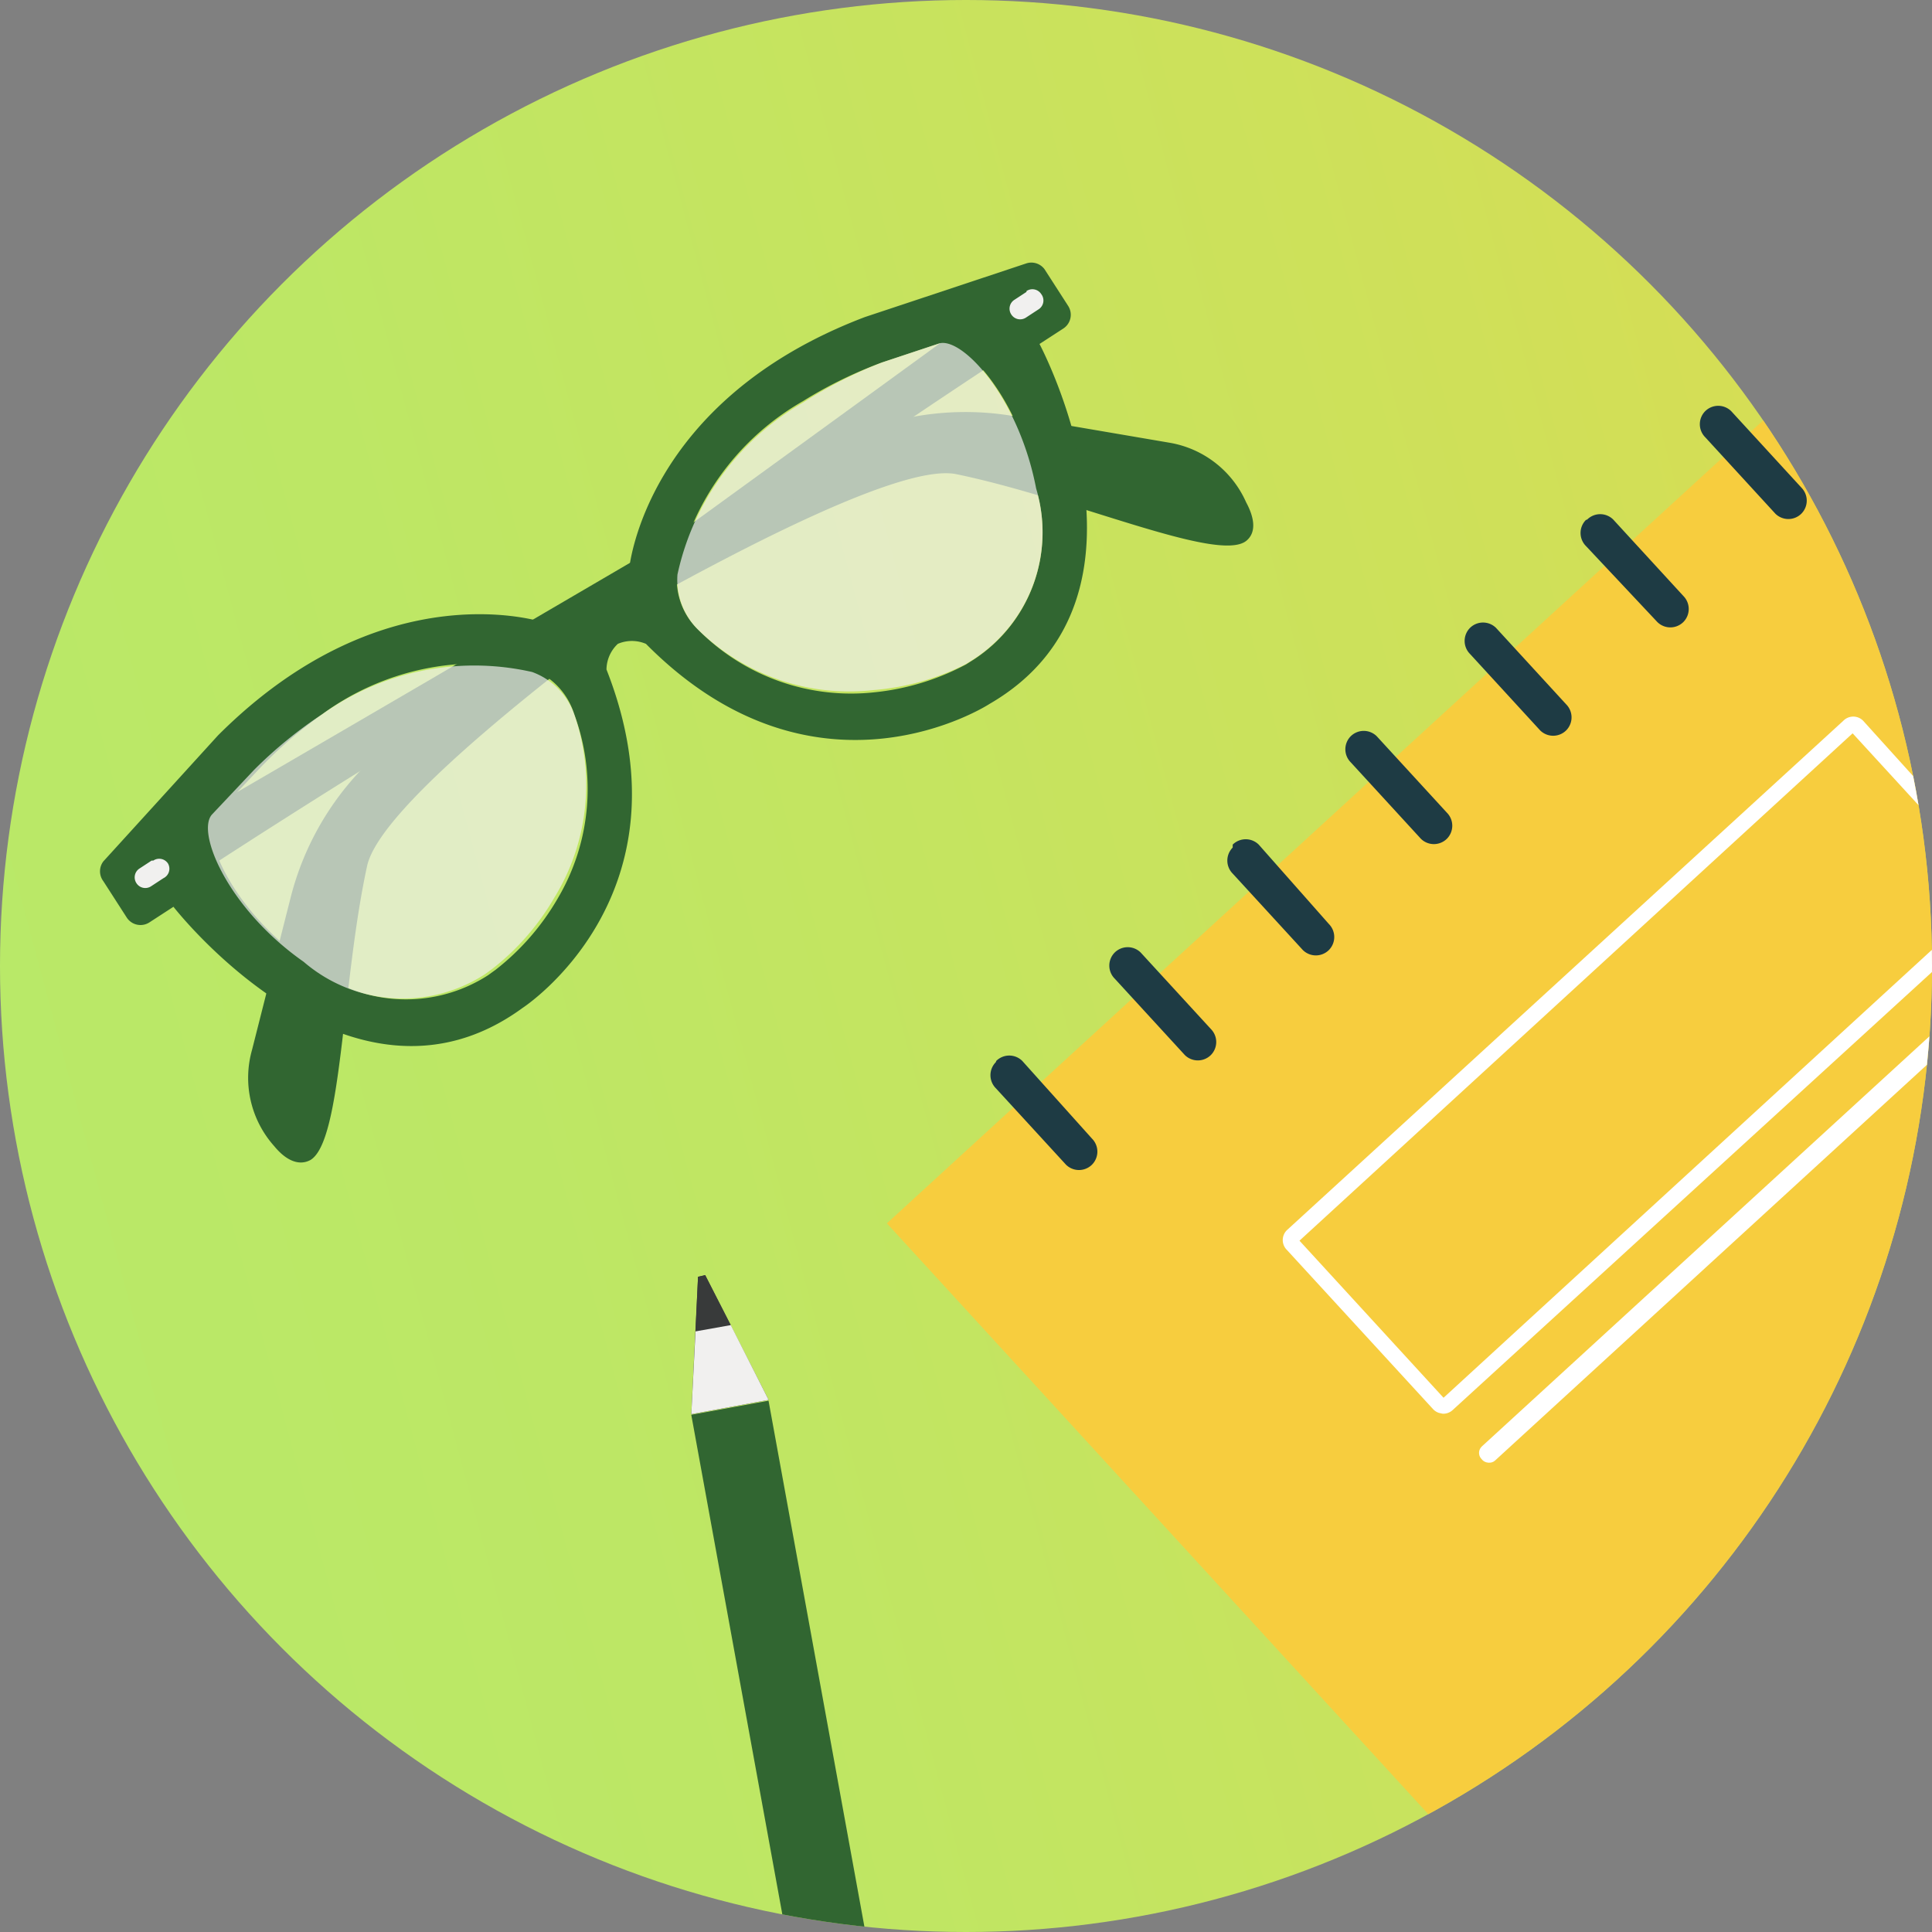<svg id="Layer_1" data-name="Layer 1" xmlns="http://www.w3.org/2000/svg" xmlns:xlink="http://www.w3.org/1999/xlink" viewBox="0 0 46 46"><rect x="0" y="0" width="46" height="46" fill="#808080" stroke="none"/><defs><style>.cls-1{fill:none;}.cls-2{clip-path:url(#clip-path);}.cls-3{fill:url(#linear-gradient);}.cls-4{clip-path:url(#clip-path-2);}.cls-5{fill:#316631;}.cls-6{fill:#383a3a;}.cls-7,.cls-8{fill:#f1f0ef;}.cls-7{opacity:0.7;isolation:isolate;}.cls-9{fill:#f7cd3e;}.cls-10{fill:#fff;}.cls-11{fill:#1e3b44;}</style><clipPath id="clip-path"><circle class="cls-1" cx="23" cy="23" r="23"/></clipPath><linearGradient id="linear-gradient" x1="-6.1" y1="35.29" x2="85.64" y2="10.71" gradientUnits="userSpaceOnUse"><stop offset="0" stop-color="#b6ea6a"/><stop offset="0.21" stop-color="#bde765"/><stop offset="0.49" stop-color="#cfe059"/><stop offset="0.83" stop-color="#edd444"/><stop offset="1" stop-color="#ffcd37"/></linearGradient><clipPath id="clip-path-2"><rect id="_Rectangle_" data-name="&lt;Rectangle&gt;" class="cls-1" x="-3.23" width="86" height="46"/></clipPath></defs><title>step_writer_game</title><g class="cls-2"><rect id="_Rectangle_2" data-name="&lt;Rectangle&gt;" class="cls-3" x="-3.23" width="86" height="46"/><g class="cls-4"><path class="cls-5" d="M3.67,20l.63,1.09S20,10.72,22.77,11.29s6.22,2.12,6.9,1.59c.25-.2.2-.55,0-.92a2.44,2.44,0,0,0-1.83-1.42l-3.69-.63a6.85,6.85,0,0,0-4.61.83C14.81,13.52,3.71,20,3.67,20Z"/><path class="cls-5" d="M24.41,6.68l.74,1S9.35,17.81,8.74,20.62s-.59,6.55-1.35,7c-.28.15-.59,0-.86-.33A2.44,2.44,0,0,1,6,25l.92-3.63a6.85,6.85,0,0,1,2.63-3.87C14,14.25,24.41,6.72,24.41,6.68Z"/><path class="cls-6" d="M4.19,20.62l-.6.48a.26.26,0,0,1-.36,0h0a.26.26,0,0,1,0-.36l.6-.48a.26.26,0,1,1,.33.4h0Z"/><path class="cls-5" d="M24.44,6.27,20.59,7.55c-5.26,2-5.61,6-5.61,6a8,8,0,0,0-1,.61,7.52,7.52,0,0,0-1,.67s-3.8-1.31-7.79,2.68l-2.73,3a.39.39,0,0,0,0,.47l.56.87a.39.39,0,0,0,.54.11l.57-.37S8.33,27,12.44,24c0,0,4.12-2.67,2-8.06a.85.85,0,0,1,.27-.61.85.85,0,0,1,.67,0c4.07,4.11,8.18,1.43,8.18,1.43,4.4-2.55,1.19-8.57,1.19-8.57l.57-.37a.39.39,0,0,0,.11-.54l-.56-.87A.39.39,0,0,0,24.44,6.27ZM13.67,17a5.12,5.12,0,0,1-.39,4.39,5.89,5.89,0,0,1-1.48,1.7h0l0,0-.18.13a3.61,3.61,0,0,1-4.31-.3c-1.8-1.26-2.57-3.09-2.18-3.51l1-1.06A10.3,10.3,0,0,1,7.68,17a6.22,6.22,0,0,1,5-1.06A1.67,1.67,0,0,1,13.67,17Zm11-5.36a3.61,3.61,0,0,1-1.48,4.06l-.19.12h0a5.89,5.89,0,0,1-2.15.66A5.12,5.12,0,0,1,16.63,15a1.67,1.67,0,0,1-.51-1.35,6.23,6.23,0,0,1,3-4.1A10.3,10.3,0,0,1,21,8.63l1.36-.45c.55-.18,1.9,1.26,2.32,3.42Z"/><path class="cls-7" d="M7.68,17a10.3,10.3,0,0,0-1.63,1.33l-1,1.06c-.39.42.38,2.25,2.18,3.51a3.61,3.61,0,0,0,4.31.3l.18-.13,0,0h0a5.89,5.89,0,0,0,1.48-1.7A5.12,5.12,0,0,0,13.67,17a1.67,1.67,0,0,0-1-1A6.23,6.23,0,0,0,7.68,17Z"/><path class="cls-7" d="M22.35,8.18,21,8.63a10.3,10.3,0,0,0-1.87.95,6.24,6.24,0,0,0-3,4.1A1.67,1.67,0,0,0,16.63,15a5.13,5.13,0,0,0,4.17,1.43A5.89,5.89,0,0,0,23,15.81h0l.19-.12a3.61,3.61,0,0,0,1.48-4.06C24.25,9.44,22.89,8,22.35,8.18Z"/><path class="cls-8" d="M3.61,20.49l-.29.19a.25.25,0,0,0-.07.35h0a.25.25,0,0,0,.35.07h0l.29-.19A.25.25,0,0,0,4,20.56H4a.25.25,0,0,0-.35-.07Z"/><path class="cls-8" d="M24.44,6.95l-.29.19a.25.25,0,0,0-.07.35h0a.25.25,0,0,0,.35.07h0l.29-.19A.25.25,0,0,0,24.79,7h0a.25.25,0,0,0-.35-.07h0Z"/><rect class="cls-5" x="17.81" y="33.39" width="1.87" height="15.24" transform="translate(-7.05 4.03) rotate(-10.33)"/><polygon class="cls-6" points="16.46 33.67 18.3 33.33 16.79 30.36 16.62 30.4 16.46 33.67"/><polygon class="cls-6" points="16.79 30.36 16.62 30.4 16.56 31.7 17.4 31.55 16.79 30.36"/><polygon class="cls-8" points="18.3 33.33 17.4 31.55 16.56 31.7 16.46 33.67 18.3 33.33"/><rect class="cls-9" x="29.64" y="13.43" width="31.83" height="37.61" transform="translate(-9.81 39.25) rotate(-42.5)"/><path class="cls-10" d="M34.26,33.64a.33.33,0,0,1-.14-.09l-3.48-3.79a.33.33,0,0,1,0-.47L43.89,17.16a.33.33,0,0,1,.47,0L47.83,21a.33.33,0,0,1,0,.47L34.59,33.57a.33.33,0,0,1-.24.09Zm-3.32-4.1,3.43,3.74L47.54,21.2l-3.43-3.74Zm0,0Z"/><rect class="cls-10" x="32.85" y="28.27" width="18.5" height="0.46" rx="0.21" ry="0.21" transform="translate(-8.19 35.93) rotate(-42.5)"/><path class="cls-11" d="M23.72,25.26h0a.44.44,0,0,1,.62,0h0L26,27.11a.44.44,0,0,1,0,.62h0a.44.44,0,0,1-.62,0h0l-1.67-1.82a.44.44,0,0,1,0-.62Z"/><path class="cls-11" d="M26.54,22.68h0a.44.44,0,0,1,.62,0h0l1.67,1.82a.44.44,0,0,1,0,.62h0a.44.44,0,0,1-.62,0h0l-1.67-1.82a.44.44,0,0,1,0-.62Z"/><path class="cls-11" d="M29.35,20.11h0a.44.44,0,0,1,.62,0h0L31.64,22a.44.44,0,0,1,0,.62h0a.44.44,0,0,1-.62,0h0l-1.67-1.82a.44.44,0,0,1,0-.62Z"/><path class="cls-11" d="M32.16,17.53h0a.44.44,0,0,1,.62,0h0l1.67,1.82a.44.44,0,0,1,0,.62h0a.44.44,0,0,1-.62,0h0l-1.67-1.82a.44.44,0,0,1,0-.62Z"/><path class="cls-11" d="M35,14.95h0a.44.44,0,0,1,.62,0h0l1.67,1.82a.44.44,0,0,1,0,.62h0a.44.44,0,0,1-.62,0h0L35,15.57A.44.44,0,0,1,35,14.95Z"/><path class="cls-11" d="M37.79,12.37h0a.44.44,0,0,1,.62,0h0l1.67,1.82a.44.44,0,0,1,0,.62h0a.44.44,0,0,1-.62,0h0L37.76,13a.44.44,0,0,1,0-.62Z"/><path class="cls-11" d="M40.6,9.79h0a.44.44,0,0,1,.62,0h0l1.67,1.82a.44.44,0,0,1,0,.62h0a.44.44,0,0,1-.62,0h0l-1.67-1.82a.44.44,0,0,1,0-.62Z"/></g></g></svg>